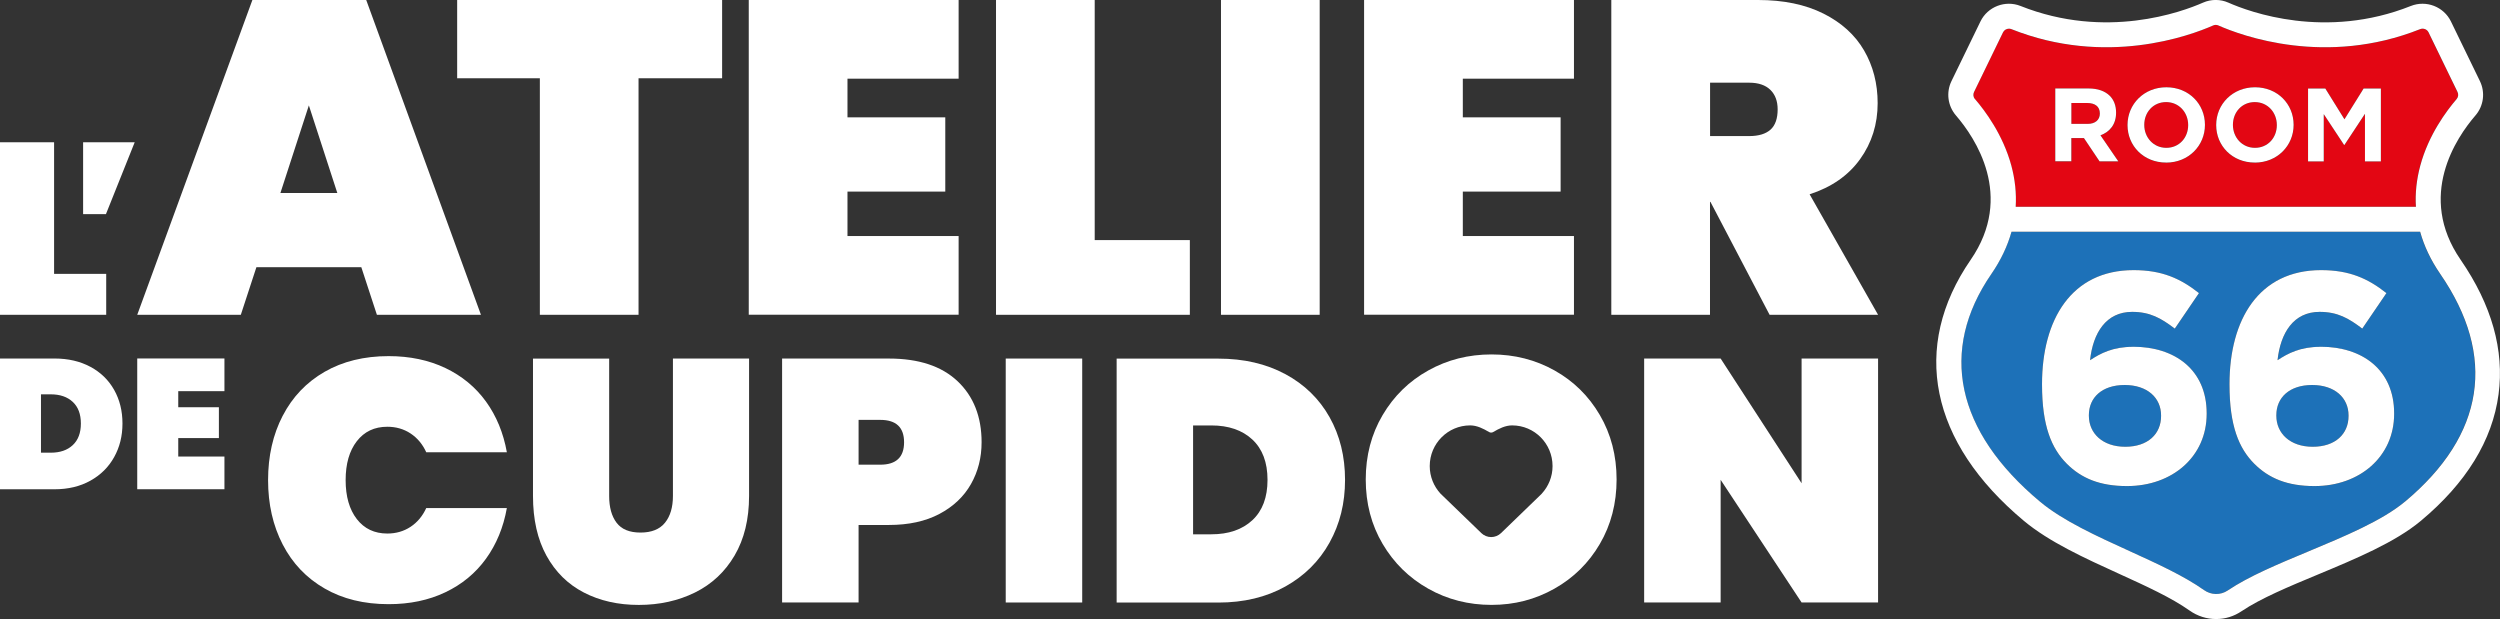 <?xml version="1.0" encoding="UTF-8"?><svg id="Calque_2" xmlns="http://www.w3.org/2000/svg" viewBox="0 0 648.51 160.58"><rect x="0" y="0" width="648.51" height="160.58" fill="#333333" stroke="none"/><defs><style>.cls-1{fill:#fff;}.cls-2{fill:#e30613;}.cls-3{fill:#1d71b8;}</style></defs><g id="Calque_1-2"><path class="cls-1" d="m14.03,71.04h13.52v10.62H0v-44.75h14.03v34.13Z"/><path class="cls-1" d="m21.56,36.91h13.38l-7.46,18.64h-5.92v-18.64Z"/><path class="cls-1" d="m93.73,69.32h-27.22l-4.04,12.34h-26.87L65.47,0h29.53l29.76,81.66h-26.99l-4.04-12.34Zm-6.23-19.26l-7.38-22.72-7.38,22.72h14.76Z"/><path class="cls-1" d="m187.32,0v20.3h-21.68v61.36h-25.6V20.3h-21.45V0h68.74Z"/><path class="cls-1" d="m219.84,20.41v10.03h25.37v19.26h-25.37v11.53h28.83v20.41h-54.44V0h54.44v20.41h-28.83Z"/><path class="cls-1" d="m283.97,62.28h24.68v19.38h-50.28V0h25.6v62.28Z"/><path class="cls-1" d="m342.33,0v81.66h-25.6V0h25.6Z"/><path class="cls-1" d="m379.46,20.41v10.03h25.37v19.26h-25.37v11.53h28.83v20.41h-54.44V0h54.44v20.41h-28.83Z"/><path class="cls-1" d="m459.04,81.66l-15.34-29.29h-.12v29.29h-25.6V0h38.06C462.66,0,468.31,1.17,473,3.52c4.69,2.35,8.21,5.54,10.55,9.57s3.52,8.59,3.52,13.67c0,5.46-1.52,10.3-4.56,14.53-3.04,4.23-7.4,7.27-13.09,9.11l17.76,31.26h-28.14Zm-15.45-46.36h10.15c2.46,0,4.3-.56,5.54-1.67,1.23-1.11,1.85-2.86,1.85-5.25,0-2.15-.63-3.84-1.9-5.08-1.27-1.23-3.1-1.85-5.48-1.85h-10.15v13.84Z"/><path class="cls-1" d="m23.45,95.15c2.67,1.44,4.72,3.43,6.16,5.99,1.44,2.56,2.16,5.46,2.16,8.72s-.72,6.13-2.16,8.72-3.49,4.62-6.16,6.11c-2.67,1.49-5.77,2.23-9.32,2.23H0v-33.92h14.14c3.55,0,6.65.72,9.32,2.16Zm-4.58,20.32c1.41-1.31,2.11-3.18,2.11-5.61s-.7-4.3-2.11-5.61c-1.41-1.31-3.31-1.96-5.7-1.96h-2.54v15.14h2.54c2.4,0,4.3-.65,5.7-1.96Z"/><path class="cls-1" d="m46.24,101.47v4.17h10.54v8h-10.54v4.79h11.98v8.48h-22.62v-33.92h22.62v8.48h-11.98Z"/><path class="cls-1" d="m73.34,107.85c2.53-4.89,6.15-8.68,10.86-11.4,4.71-2.71,10.25-4.07,16.62-4.07,5.48,0,10.38,1.03,14.7,3.08,4.32,2.06,7.83,4.96,10.55,8.71,2.71,3.75,4.51,8.13,5.41,13.14h-20.91c-.95-2.08-2.31-3.71-4.07-4.87-1.76-1.16-3.77-1.74-6.03-1.74-3.34,0-5.97,1.25-7.91,3.75-1.94,2.5-2.9,5.87-2.9,10.1s.97,7.6,2.9,10.1c1.94,2.5,4.57,3.75,7.91,3.75,2.26,0,4.27-.58,6.03-1.74,1.76-1.16,3.11-2.78,4.07-4.87h20.91c-.89,5.01-2.7,9.38-5.41,13.14-2.71,3.75-6.23,6.66-10.55,8.71-4.32,2.06-9.22,3.08-14.7,3.08-6.38,0-11.92-1.35-16.62-4.07-4.71-2.71-8.33-6.51-10.86-11.4-2.53-4.88-3.8-10.46-3.8-16.71s1.27-11.83,3.8-16.71Z"/><path class="cls-1" d="m158.02,93.01v35.66c0,2.92.64,5.23,1.92,6.93,1.28,1.7,3.35,2.55,6.21,2.55s4.97-.85,6.35-2.55c1.37-1.7,2.06-4.01,2.06-6.93v-35.66h19.75v35.66c0,6.02-1.25,11.16-3.75,15.42-2.5,4.26-5.93,7.46-10.28,9.61-4.35,2.14-9.21,3.22-14.57,3.22s-10.11-1.07-14.26-3.22c-4.14-2.14-7.37-5.33-9.7-9.56-2.32-4.23-3.49-9.38-3.49-15.46v-35.66h19.75Z"/><path class="cls-1" d="m251.86,125.59c-1.85,3.25-4.57,5.82-8.18,7.73-3.61,1.91-7.97,2.86-13.09,2.86h-7.87v20.11h-19.84v-63.28h27.71c7.74,0,13.69,1.97,17.83,5.9,4.14,3.93,6.21,9.21,6.21,15.82,0,3.99-.92,7.61-2.77,10.86Zm-17.34-10.86c0-3.87-2.06-5.81-6.17-5.81h-5.63v11.62h5.63c4.11,0,6.17-1.94,6.17-5.81Z"/><path class="cls-1" d="m280.73,93.01v63.28h-19.84v-63.28h19.84Z"/><path class="cls-1" d="m333.41,97.04c4.97,2.68,8.8,6.41,11.48,11.17,2.68,4.77,4.02,10.19,4.02,16.27s-1.34,11.44-4.02,16.27c-2.68,4.83-6.51,8.63-11.48,11.4-4.98,2.77-10.77,4.16-17.38,4.16h-26.37v-63.28h26.37c6.61,0,12.41,1.34,17.38,4.02Zm-8.54,37.9c2.62-2.44,3.93-5.93,3.93-10.46s-1.31-8.01-3.93-10.46c-2.62-2.44-6.17-3.66-10.64-3.66h-4.74v28.24h4.74c4.47,0,8.01-1.22,10.64-3.66Z"/><path class="cls-1" d="m487.18,156.29h-19.84l-21-31.82v31.82h-19.84v-63.28h19.84l21,32.35v-32.35h19.84v63.28Z"/><path class="cls-1" d="m415.01,107.67c-2.89-4.95-6.81-8.8-11.75-11.57-4.95-2.77-10.4-4.16-16.36-4.16s-11.43,1.38-16.4,4.16c-4.98,2.77-8.92,6.63-11.84,11.57-2.92,4.95-4.38,10.52-4.38,16.71s1.46,11.77,4.38,16.71c2.92,4.95,6.87,8.82,11.84,11.62,4.97,2.8,10.44,4.2,16.4,4.2s11.34-1.4,16.31-4.2c4.97-2.8,8.91-6.67,11.8-11.62,2.89-4.94,4.34-10.52,4.34-16.71s-1.45-11.77-4.34-16.71Zm-15.07,20.4l-.34.33c-.2.21-.16.17-.37.36l-9.86,9.53c-.69.66-1.6,1.03-2.55,1.03s-1.87-.37-2.55-1.03l-9.85-9.52c-.22-.19-.11-.09-.31-.3l-.42-.4h0c-1.74-1.89-2.81-4.4-2.81-7.17,0-5.83,4.7-10.55,10.49-10.55,1.76,0,3.42.84,4.88,1.71.34.21.77.21,1.12,0,1.46-.87,3.12-1.71,4.88-1.71,5.8,0,10.49,4.72,10.49,10.55,0,2.77-1.07,5.28-2.81,7.17h0Z"/><path class="cls-2" d="m522.86,53.65h103.82c-.21-3.5.16-7.06,1.13-10.67,2.16-8.01,6.83-14.25,9.42-17.26.44-.52.54-1.24.24-1.85l-7.52-15.48c-.39-.79-1.34-1.16-2.18-.82-24.48,9.75-46.25,1.73-52.35-.96-.42-.19-.91-.19-1.33,0-6.09,2.69-27.86,10.71-52.34.96-.21-.08-.43-.12-.64-.12-.64,0-1.25.35-1.54.95l-7.52,15.48c-.3.61-.2,1.34.24,1.85,2.59,3.01,7.27,9.25,9.42,17.26.97,3.61,1.35,7.17,1.13,10.67Zm75.86-30.68h4.48l4.97,7.99,4.97-7.99h4.48v18.89h-4.13v-12.33l-5.32,8.07h-.11l-5.26-7.99v12.25h-4.07v-18.89Zm-23.83,9.45c0-5.37,4.24-9.77,10.07-9.77s10.01,4.35,10.01,9.72v.05c0,5.37-4.24,9.77-10.07,9.77s-10.01-4.34-10.01-9.71v-.05Zm-23,0c0-5.37,4.24-9.77,10.07-9.77s10.01,4.35,10.01,9.72v.05c0,5.37-4.24,9.77-10.07,9.77s-10.01-4.34-10.01-9.71v-.05Zm-18.73-9.45h8.64c2.4,0,4.26.67,5.51,1.92,1.05,1.05,1.62,2.54,1.62,4.32v.05c0,3.05-1.65,4.97-4.05,5.86l4.62,6.75h-4.86l-4.05-6.04h-3.27v6.04h-4.16v-18.89Z"/><path class="cls-3" d="m551.14,99.87c-5.88,0-9.29,3.25-9.29,7.82v.15c0,4.57,3.56,8.05,9.44,8.05s9.29-3.33,9.29-7.97v-.16c0-4.56-3.56-7.89-9.44-7.89Z"/><path class="cls-2" d="m561.95,38.35c3.35,0,5.67-2.65,5.67-5.88v-.05c0-3.24-2.37-5.94-5.72-5.94s-5.67,2.64-5.67,5.88v.05c0,3.24,2.37,5.94,5.72,5.94Z"/><path class="cls-2" d="m544.7,29.47v-.05c0-1.78-1.24-2.7-3.27-2.7h-4.13v5.42h4.21c2.02,0,3.18-1.08,3.18-2.67Z"/><path class="cls-3" d="m599.77,99.87c-5.88,0-9.29,3.25-9.29,7.82v.15c0,4.57,3.56,8.05,9.44,8.05s9.29-3.33,9.29-7.97v-.16c0-4.56-3.56-7.89-9.44-7.89Z"/><path class="cls-3" d="m627.77,60.12h-106c-1.04,3.73-2.77,7.38-5.21,10.93-13.69,19.87-9.22,40.85,12.59,59.07,5.9,4.92,14.7,8.94,23.21,12.82,7.27,3.31,14.14,6.44,19.35,10.13,1.87,1.32,4.28,1.36,6.15.1,5.5-3.7,13-6.82,20.93-10.13,9.4-3.92,19.12-7.97,25.05-12.92,20.68-17.28,23.84-37.71,9.13-59.07-2.44-3.55-4.17-7.2-5.21-10.93Zm-55.35,47.25c0,11.06-8.9,18.73-20.66,18.73-7.04,0-11.84-2.01-15.63-5.8-3.95-3.94-6.42-9.75-6.42-20.51v-.15c0-16.72,7.58-29.56,23.76-29.56,7.35,0,12.15,2.17,16.95,5.96l-6.27,9.21c-3.56-2.71-6.42-4.34-11.07-4.34-6.73,0-10.14,5.42-10.91,12.54,2.71-1.78,5.88-3.48,11.22-3.48,10.76,0,19.04,5.96,19.04,17.26v.15Zm48.63,0c0,11.06-8.9,18.73-20.66,18.73-7.04,0-11.84-2.01-15.63-5.8-3.95-3.94-6.42-9.75-6.42-20.51v-.15c0-16.72,7.58-29.56,23.76-29.56,7.35,0,12.15,2.17,16.95,5.96l-6.27,9.21c-3.56-2.71-6.42-4.34-11.07-4.34-6.73,0-10.14,5.42-10.91,12.54,2.71-1.78,5.88-3.48,11.22-3.48,10.76,0,19.04,5.96,19.04,17.26v.15Z"/><path class="cls-2" d="m584.95,38.35c3.35,0,5.67-2.65,5.67-5.88v-.05c0-3.24-2.37-5.94-5.72-5.94s-5.67,2.64-5.67,5.88v.05c0,3.24,2.37,5.94,5.72,5.94Z"/><path class="cls-1" d="m537.31,35.81h3.27l4.05,6.04h4.86l-4.62-6.75c2.4-.89,4.05-2.81,4.05-5.86v-.05c0-1.78-.57-3.27-1.62-4.32-1.24-1.24-3.1-1.92-5.51-1.92h-8.64v18.89h4.16v-6.04Zm0-9.09h4.13c2.02,0,3.27.92,3.27,2.7v.05c0,1.59-1.16,2.67-3.18,2.67h-4.21v-5.42Z"/><path class="cls-1" d="m561.9,42.18c5.83,0,10.07-4.4,10.07-9.77v-.05c0-5.37-4.18-9.72-10.01-9.72s-10.07,4.4-10.07,9.77v.05c0,5.37,4.18,9.71,10.01,9.71Zm-5.67-9.82c0-3.24,2.32-5.88,5.67-5.88s5.72,2.7,5.72,5.94v.05c0,3.24-2.32,5.88-5.67,5.88s-5.72-2.7-5.72-5.94v-.05Z"/><path class="cls-1" d="m584.9,42.18c5.83,0,10.07-4.4,10.07-9.77v-.05c0-5.37-4.18-9.72-10.01-9.72s-10.07,4.4-10.07,9.77v.05c0,5.37,4.18,9.71,10.01,9.71Zm-5.67-9.82c0-3.24,2.32-5.88,5.67-5.88s5.72,2.7,5.72,5.94v.05c0,3.24-2.32,5.88-5.67,5.88s-5.72-2.7-5.72-5.94v-.05Z"/><polygon class="cls-1" points="602.79 29.6 608.06 37.59 608.16 37.59 613.48 29.52 613.48 41.86 617.61 41.86 617.61 22.97 613.13 22.97 608.16 30.95 603.2 22.97 598.72 22.97 598.72 41.86 602.79 41.86 602.79 29.6"/><path class="cls-1" d="m553.39,89.96c-5.34,0-8.51,1.7-11.22,3.48.77-7.12,4.18-12.54,10.91-12.54,4.64,0,7.51,1.63,11.07,4.34l6.27-9.21c-4.8-3.79-9.6-5.96-16.95-5.96-16.17,0-23.76,12.85-23.76,29.56v.15c0,10.76,2.48,16.56,6.42,20.51,3.79,3.79,8.59,5.8,15.63,5.8,11.76,0,20.66-7.66,20.66-18.73v-.15c0-11.3-8.28-17.26-19.04-17.26Zm7.2,17.96c0,4.64-3.41,7.97-9.29,7.97s-9.44-3.48-9.44-8.05v-.15c0-4.56,3.41-7.82,9.29-7.82s9.44,3.33,9.44,7.89v.16Z"/><path class="cls-1" d="m602.02,89.96c-5.34,0-8.51,1.7-11.22,3.48.77-7.12,4.18-12.54,10.91-12.54,4.64,0,7.51,1.63,11.07,4.34l6.27-9.21c-4.8-3.79-9.6-5.96-16.95-5.96-16.17,0-23.76,12.85-23.76,29.56v.15c0,10.76,2.48,16.56,6.42,20.51,3.79,3.79,8.59,5.8,15.63,5.8,11.76,0,20.66-7.66,20.66-18.73v-.15c0-11.3-8.28-17.26-19.04-17.26Zm7.2,17.96c0,4.64-3.41,7.97-9.29,7.97s-9.44-3.48-9.44-8.05v-.15c0-4.56,3.41-7.82,9.29-7.82s9.44,3.33,9.44,7.89v.16Z"/><path class="cls-1" d="m642.14,29.95c2.13-2.47,2.59-5.97,1.16-8.91l-7.52-15.48c-1.86-3.83-6.43-5.59-10.4-4.01-22.14,8.82-41.83,1.57-47.34-.87-2.08-.92-4.47-.92-6.56,0-5.51,2.43-25.2,9.68-47.34.87-3.97-1.58-8.54.18-10.4,4.01l-7.52,15.48c-1.43,2.94-.97,6.43,1.16,8.91,4.95,5.74,15.23,20.88,3.83,37.43-15.62,22.67-10.6,47.35,13.77,67.71,6.57,5.49,15.77,9.68,24.68,13.74,6.98,3.18,13.58,6.19,18.3,9.53,2.09,1.48,4.49,2.22,6.9,2.22s4.59-.68,6.61-2.03c4.97-3.34,12.18-6.35,19.81-9.52,9.84-4.1,20.02-8.34,26.71-13.93,11.77-9.83,18.55-20.86,20.14-32.78,1.54-11.47-1.77-23.23-9.83-34.93-11.4-16.55-1.12-31.69,3.83-37.43Zm-129.83-4.23c-.44-.52-.54-1.24-.24-1.85l7.52-15.48c.29-.59.9-.95,1.54-.95.21,0,.43.04.64.12,24.48,9.75,46.25,1.73,52.34-.96.42-.19.91-.19,1.33,0,6.09,2.69,27.87,10.71,52.35.96.84-.33,1.79.03,2.18.82l7.52,15.48c.3.61.2,1.34-.24,1.85-2.59,3.01-7.27,9.25-9.42,17.26-.97,3.61-1.35,7.17-1.13,10.67h-103.82c.21-3.5-.16-7.06-1.13-10.67-2.16-8.01-6.83-14.25-9.42-17.26Zm111.55,104.4c-5.93,4.95-15.65,9-25.05,12.92-7.93,3.31-15.43,6.43-20.93,10.13-1.87,1.26-4.29,1.22-6.15-.1-5.22-3.69-12.09-6.82-19.35-10.13-8.51-3.88-17.32-7.89-23.21-12.82-21.81-18.22-26.28-39.2-12.59-59.07,2.44-3.55,4.17-7.2,5.21-10.93h106c1.04,3.73,2.77,7.38,5.21,10.93,14.71,21.36,11.56,41.79-9.13,59.07Z"/></g></svg>